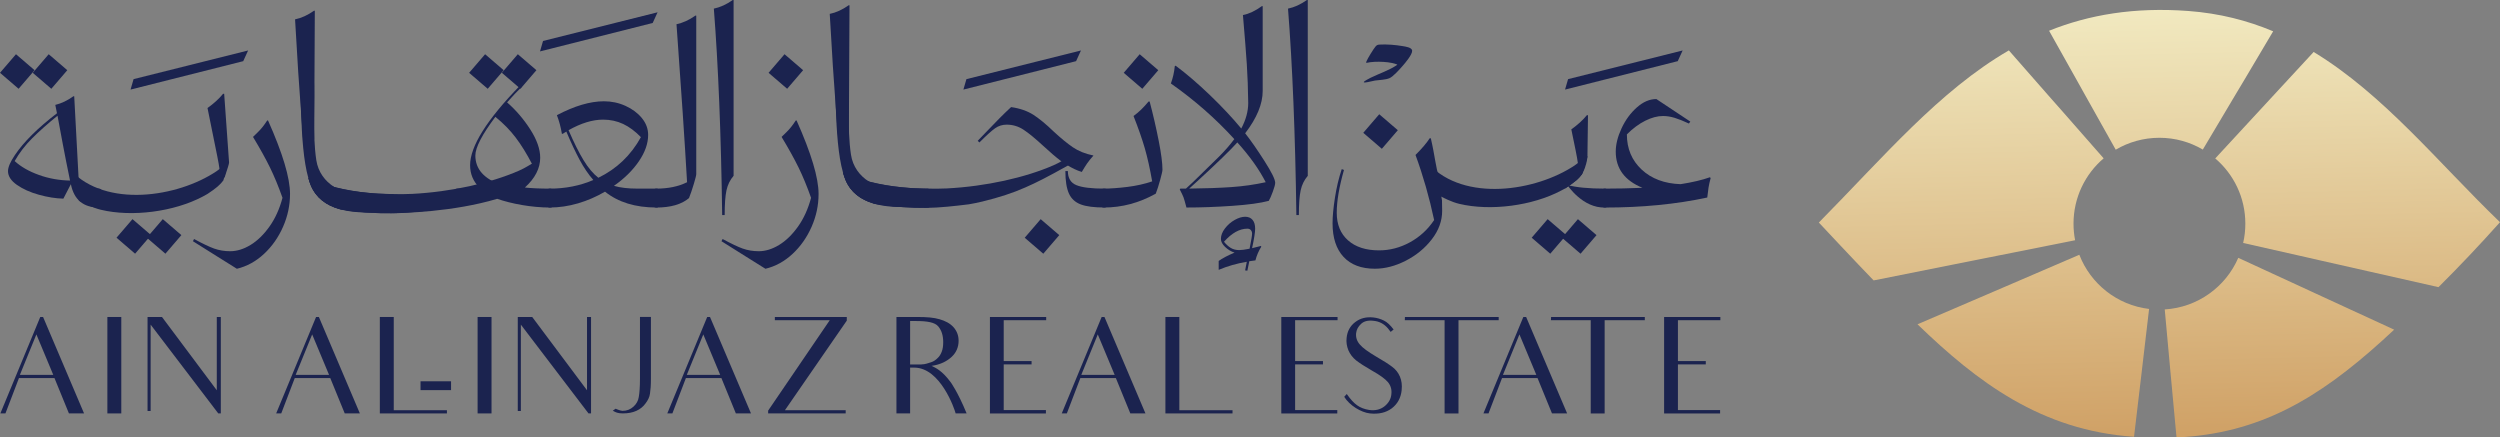 <svg xmlns="http://www.w3.org/2000/svg" xmlns:xlink="http://www.w3.org/1999/xlink" id="Layer_1" data-name="Layer 1" viewBox="0 0 1199.74 209.92"><rect x="0" y="0" width="1199.74" height="209.92" fill="#808080" stroke="none"/><defs><style>      .cls-1 {        fill: url(#linear-gradient-5);      }      .cls-2 {        fill: url(#linear-gradient-4);      }      .cls-3 {        fill: url(#linear-gradient-3);      }      .cls-4 {        fill: url(#linear-gradient-2);      }      .cls-5 {        fill: url(#linear-gradient);      }      .cls-6 {        fill: #1b234f;      }    </style><linearGradient id="linear-gradient" x1="1128.42" y1="-34.29" x2="1134.68" y2="228.74" gradientUnits="userSpaceOnUse"><stop offset="0" stop-color="#f7f6d0"></stop><stop offset="1" stop-color="#cc995c"></stop></linearGradient><linearGradient id="linear-gradient-2" x1="1089.44" y1="-33.36" x2="1095.71" y2="229.67" xlink:href="#linear-gradient"></linearGradient><linearGradient id="linear-gradient-3" x1="971.43" y1="-30.55" x2="977.69" y2="232.48" xlink:href="#linear-gradient"></linearGradient><linearGradient id="linear-gradient-4" x1="938.31" y1="-29.76" x2="944.57" y2="233.27" xlink:href="#linear-gradient"></linearGradient><linearGradient id="linear-gradient-5" x1="1036" y1="-32.09" x2="1042.26" y2="230.94" xlink:href="#linear-gradient"></linearGradient></defs><g><g><path class="cls-6" d="M26.13,181.43H9.1l-6.49,16.97H.17l19.15-46.28h1.35l19.67,46.28h-7.26c-2.44-5.98-3.47-8.48-3.47-8.48l-3.47-8.48ZM25.56,179.89l-8.1-19.41-7.91,19.41h16Z"></path><path class="cls-6" d="M58.21,152.12v46.28h-6.68v-46.28h6.68Z"></path><path class="cls-6" d="M105.97,152.12v46.28h-1.22l-32.46-42.61v41.46h-1.48v-45.12h6.94l26.29,35.16v-35.16h1.93Z"></path><path class="cls-6" d="M158.49,181.43h-17.03l-6.49,16.97h-2.44l19.15-46.28h1.35l19.67,46.28h-7.26c-2.44-5.98-3.47-8.48-3.47-8.48l-3.47-8.48ZM157.91,179.89l-8.1-19.41-7.91,19.41h16Z"></path><path class="cls-6" d="M214.48,196.86v1.54h-32.2v-46.28h6.68v44.74h25.52Z"></path><path class="cls-6" d="M201.81,182.98h14.65v4.24h-14.65v-4.24Z"></path><path class="cls-6" d="M235.88,152.12v46.28h-6.68v-46.28h6.68Z"></path><path class="cls-6" d="M283.64,152.12v46.28h-1.22l-32.46-42.61v41.46h-1.48v-45.12h6.94l26.29,35.16v-35.16h1.93Z"></path><path class="cls-6" d="M312.38,152.12v29.63c0,3.15-.19,5.46-.45,7.13-.19,1.61-.96,3.15-2.12,4.69-1.09,1.54-2.57,2.76-4.43,3.6-1.86.84-4.05,1.22-6.49,1.22s-3.41-.51-4.82-1.29l1.35-.96c2.31,1.03,3.34,1.03,3.34,1.03,2.06,0,3.79-.71,5.21-1.99s2.31-2.83,2.57-4.63c.32-1.74.58-4.69.58-8.81v-29.63h5.27Z"></path><path class="cls-6" d="M346.19,181.43h-17.03l-6.49,16.97h-2.44l19.15-46.28h1.35l19.67,46.28h-7.26c-2.44-5.98-3.47-8.48-3.47-8.48l-3.47-8.48ZM345.61,179.89l-8.1-19.41-7.91,19.41h16Z"></path><path class="cls-6" d="M405.84,196.86v1.54h-37.21v-1.35l29.57-43.39h-26.35v-1.54h34.52v1.74l-29.69,43h29.18Z"></path><path class="cls-6" d="M440.3,152.12c4.37,0,7.91.26,10.6,1.09,2.7.77,4.95,1.93,6.62,3.73,1.67,1.86,2.51,4.05,2.51,6.62,0,2.96-1.09,5.59-3.28,7.65-2.25,2.12-5.46,3.79-9.71,4.37,1.86.9,4.95,2.12,9.19,7.84,0,0,3.41,4.63,7.65,14.98h-5.27c-.51-2.12-7.33-21.98-19.86-21.98h-1.99v21.98h-6.56v-46.28h10.09ZM442.16,174.88c1.8,0,3.34-.64,4.63-1.03,1.35-.39,2.44-1.29,3.21-2.06.84-.77,1.48-1.8,1.93-3.02.51-1.29.71-2.76.71-4.56,0-3.21-.77-5.66-2.38-7.58-1.61-1.93-5.27-2.57-10.61-2.57h-2.89v20.83h5.4Z"></path><path class="cls-6" d="M487.73,196.8h14.2v1.61h-26.87v-46.28h27v1.54h-20.38v19.6h13.37v1.61h-13.37v21.92h6.04Z"></path><path class="cls-6" d="M535.49,181.43h-17.03l-6.49,16.97h-2.44l19.15-46.28h1.35l19.67,46.28h-7.26c-2.44-5.98-3.47-8.48-3.47-8.48l-3.47-8.48ZM534.92,179.89l-8.1-19.41-7.91,19.41h16Z"></path><path class="cls-6" d="M591.48,196.86v1.54h-32.2v-46.28h6.68v44.74h25.52Z"></path><path class="cls-6" d="M627.55,196.8h14.21v1.61h-26.87v-46.28h27v1.54h-20.37v19.6h13.37v1.61h-13.37v21.92h6.04Z"></path><path class="cls-6" d="M672.67,187.15c-.39,3.79-1.99,6.68-4.76,8.81-2.76,2.06-6.24,2.89-10.48,2.44-4.24-.45-9.83-3.86-12.34-7.97l1.22-1.35c3.47,4.95,6.11,6.88,10.73,7.65,3.09.45,5.59-.26,7.52-1.86,1.86-1.54,2.96-3.47,3.15-5.66.26-2.19-.26-4.11-1.61-5.78-1.35-1.61-3.92-3.47-7.71-5.59-3.34-1.93-5.85-3.54-7.58-4.88-1.67-1.35-2.89-2.96-3.73-4.88-.77-1.93-1.09-3.92-.84-5.98.32-3.15,1.67-5.66,4.11-7.52,2.38-1.86,5.27-2.57,8.61-2.25,1.86.19,3.53.71,5.14,1.48,1.61.77,3.15,2.25,4.69,4.31l-1.41,1.16c-.39-.58-.84-1.16-1.29-1.67-1.86-2.19-4.18-3.41-6.94-3.66-2.64-.32-4.63.19-5.98,1.48-1.41,1.29-2.18,2.76-2.38,4.5-.19,1.99.39,3.79,1.8,5.4,1.35,1.61,3.92,3.47,7.71,5.72,3.6,2.06,6.17,3.73,7.78,4.95,1.67,1.22,2.89,2.76,3.73,4.69.84,1.99,1.09,4.11.84,6.49Z"></path><path class="cls-6" d="M719.21,153.67h-19.28v44.74h-6.68v-44.74h-19.09l.06-1.54h44.99v1.54Z"></path><path class="cls-6" d="M737.85,181.43h-17.03l-6.49,16.97h-2.44l19.15-46.28h1.35l19.67,46.28h-7.26c-2.44-5.98-3.47-8.48-3.47-8.48l-3.47-8.48ZM737.27,179.89l-8.1-19.41-7.91,19.41h16Z"></path><path class="cls-6" d="M789.34,153.67h-19.28v44.74h-6.68v-44.74h-19.09l.06-1.54h44.99v1.54Z"></path><path class="cls-6" d="M811.26,196.8h14.21v1.61h-26.87v-46.28h27v1.54h-20.37v19.6h13.37v1.61h-13.37v21.92h6.04Z"></path></g><g><path class="cls-6" d="M48.56,91.59v6.81c0,.8-.36,1.2-1.07,1.2-7.47,0-11.97-3.74-13.48-11.21l-3.6,6.94c-3.65-.09-7.57-.71-11.75-1.87-4.18-1.16-7.7-2.74-10.55-4.74-2.85-2-4.27-4.21-4.27-6.61,0-1.87,1.11-4.45,3.34-7.74,4.18-6.23,10.9-12.9,20.16-20.02l-.8-4.01c2.94-.71,5.83-2.09,8.68-4.14h.4l2.27,42.45c1.87,1.25,5.07,1.87,9.61,1.87.71,0,1.07.36,1.07,1.07ZM18.72,83.98c4.76,1.69,9.72,2.58,14.89,2.67-.71-3.29-1.33-6.36-1.87-9.21-.53-2.85-1.07-5.61-1.6-8.28l-2.54-13.62c-4.72,3.83-8.77,7.43-12.15,10.81-3.38,3.38-6.19,7.03-8.41,10.95,3.03,2.76,6.92,4.98,11.68,6.67Z"></path><path class="cls-6" d="M102.79,119.29c2.36.84,4.92,1.27,7.68,1.27,3.2,0,6.45-1,9.75-3,3.29-2,6.32-4.94,9.08-8.81,2.76-3.87,4.85-8.48,6.27-13.82-1.96-5.52-3.96-10.37-6.01-14.55-2.05-4.18-4.76-9.08-8.14-14.68.09-.09.89-.87,2.4-2.34,1.51-1.47,2.98-3.32,4.41-5.54h.4c7.03,15.76,10.55,27.5,10.55,35.25,0,5.43-1.11,10.68-3.34,15.75-2.22,5.07-5.27,9.41-9.14,13.02-3.87,3.6-8.21,5.98-13.02,7.14l-9.61-6.01c-2.76-1.78-6.59-4.18-11.48-7.21l.53-1.07c4.1,2.22,7.32,3.76,9.68,4.61Z"></path><path class="cls-6" d="M265.24,91.59v6.81c0,.8-.36,1.2-1.07,1.2-9.35,0-18.9-1.88-25.57-4.19-21.16,6.35-45.46,6.85-49.9,6.85-.89,0,.17-.78.17-1.67l29.12-8.87c0-.35.13-.64.4-.87.27-.22.58-.33.94-.33,4.09,0,7.7-.13,10.81-.4-3.03-3.03-4.54-6.63-4.54-10.82,0-9.08,8.01-21.85,24.03-38.32l.8.67c-1.96,1.87-4.32,4.36-7.08,7.48,4.27,3.74,7.99,8.08,11.15,13.02,3.16,4.94,4.74,9.46,4.74,13.55,0,5.07-2.45,9.84-7.34,14.29,3.21.36,7.3.53,12.28.53.71,0,1.07.36,1.07,1.07ZM240.81,88.78c5.16-1.96,10.01-5.29,14.55-10.01-2.58-4.98-5.21-9.23-7.88-12.75-2.67-3.52-5.92-6.83-9.75-9.95-6.41,8.55-9.61,14.73-9.61,18.56,0,6.59,4.23,11.3,12.68,14.15Z"></path><path class="cls-6" d="M316.37,91.72v6.54c0,.89-.44,1.33-1.33,1.33-10.15,0-18.38-2.54-24.7-7.61-4.1,2.4-8.41,4.27-12.95,5.61-4.54,1.33-9.08,2-13.62,2-.8,0-1.2-.44-1.2-1.33v-6.54c0-.35.11-.64.33-.87s.51-.33.87-.33c7.56,0,14.55-1.38,20.96-4.14-2.4-2.76-4.61-6.01-6.61-9.75-2-3.74-4.12-8.23-6.34-13.49l-1.73,1.07h-.4c-.53-3.2-1.33-6.18-2.4-8.94,8.45-4.45,15.97-6.67,22.56-6.67,3.65,0,7.1.73,10.35,2.2,3.25,1.47,5.87,3.43,7.88,5.87,2,2.45,3,5.14,3,8.08,0,4.1-1.49,8.32-4.47,12.68-2.98,4.36-6.97,8.28-11.95,11.75,3.02.89,6.72,1.33,11.08,1.33h9.35c.89,0,1.33.4,1.33,1.2ZM272.85,62.48c2.58,5.96,4.98,10.77,7.21,14.42,2.22,3.65,4.58,6.45,7.08,8.41,8.81-4.27,15.62-10.77,20.43-19.49-2.76-2.85-5.61-4.96-8.54-6.34-2.94-1.38-6.14-2.07-9.61-2.07-5.07,0-10.59,1.69-16.56,5.07Z"></path><path class="cls-6" d="M334.13,83.58c0,.53-.38,2.07-1.14,4.6-.76,2.54-1.53,4.83-2.34,6.88-3.56,3.03-8.81,4.54-15.75,4.54-.8,0-1.2-.4-1.2-1.2v-6.81c0-.71.4-1.07,1.2-1.07,5.79,0,10.72-1.02,14.82-3.07-1.07-18.69-2.76-43.97-5.07-75.83,3.03-.62,6.05-2,9.08-4.14h.4v76.1Z"></path><path class="cls-6" d="M352.04,84.38c-1.69,1.96-2.82,4.27-3.4,6.94-.58,2.67-.87,6.63-.87,11.88h-1.2c-.53-38.81-1.87-71.83-4-99.06,3.02-.62,6.05-2,9.08-4.14h.4v84.38Z"></path><path class="cls-6" d="M356.45,119.29c2.36.84,4.92,1.27,7.67,1.27,3.21,0,6.45-1,9.75-3,3.29-2,6.32-4.94,9.08-8.81,2.76-3.87,4.85-8.48,6.28-13.82-1.96-5.52-3.96-10.37-6.01-14.55-2.05-4.18-4.76-9.08-8.14-14.68.09-.09.89-.87,2.4-2.34,1.51-1.47,2.98-3.32,4.4-5.54h.4c7.03,15.76,10.55,27.5,10.55,35.25,0,5.43-1.11,10.68-3.34,15.75-2.23,5.07-5.27,9.41-9.14,13.02-3.87,3.6-8.21,5.98-13.02,7.14l-9.61-6.01c-2.76-1.78-6.59-4.18-11.48-7.21l.53-1.07c4.1,2.22,7.32,3.76,9.68,4.61Z"></path><path class="cls-6" d="M402.01,64.1l5.35.22.31-61.79h-.4c-3.03,2.14-6.05,3.52-9.08,4.14l.8,13.35c.83,15.79,2.12,30.48,3.02,44.08Z"></path><path class="cls-6" d="M519.15,82.51c.89-1.52,1.7-2.83,2.46-3.95.76-1.1,1.81-2.41,3.14-3.93-3.93-.81-7.2-2.12-9.87-3.95-2.67-1.81-5.79-4.37-9.35-7.67-3.48-3.38-6.68-5.99-9.55-7.88-2.91-1.86-6.47-3.12-10.76-3.74-3.12,2.85-7.33,7.09-12.67,12.7l-3.35,3.48.81.79c3.38-3.38,5.89-5.65,7.54-6.81s3.51-1.73,5.55-1.73c2.93,0,5.65.81,8.14,2.46,2.49,1.65,5.6,4.21,9.35,7.67,3.38,3.12,6.2,5.55,8.48,7.25.65.5,1.26.94,1.81,1.31-.23.19-.45.35-.68.54.08.12.15.24.23.36,0,.09.01.18,0,.27,0,.1,0,.2,0,.31,0,.15,0,.31,0,.46.08-.06.15-.11.23-.18.45-.37.92-.73,1.39-1.1,2.41,1.52,4.76,2.64,7.09,3.35Z"></path><path class="cls-6" d="M530.09,90.52c-6.34,0-10.84-.55-13.56-1.68-2.7-1.1-4.06-3.35-4.06-6.75h-1.2c0,4.74.58,8.32,1.73,10.84,1.15,2.49,3.06,4.21,5.68,5.18,2.62.99,6.44,1.47,11.41,1.47.71,0,1.07-.39,1.07-1.18v-6.81c0-.73-.37-1.07-1.07-1.07Z"></path><path class="cls-6" d="M556.06,67.56c1.2,6.14,1.8,10.77,1.8,13.88,0,.62-.36,2.23-1.07,4.81-.71,2.58-1.42,4.81-2.13,6.67-7.92,4.45-16.24,6.67-24.97,6.67-.8,0-1.2-.4-1.2-1.2v-6.81c0-.71.4-1.07,1.2-1.07,3.2,0,6.96-.27,11.28-.8,4.32-.53,8.3-1.42,11.95-2.67-1.07-6.14-2.25-11.43-3.54-15.89-1.29-4.45-3.09-9.61-5.41-15.49,2.4-1.69,4.81-4.01,7.21-6.94h.53c1.69,6.41,3.14,12.68,4.34,18.83Z"></path><path class="cls-6" d="M606.75,77.17c3.47,5.43,5.21,8.94,5.21,10.55,0,.8-.38,2.22-1.14,4.27-.76,2.05-1.4,3.52-1.94,4.4-4,1.07-9.86,1.87-17.55,2.4-7.7.53-15.02.8-21.96.8-.62-2.4-1.09-4.02-1.4-4.87-.31-.84-.92-2.11-1.8-3.8l.27-.4h2.67l3.47-3.2c5.34-5.16,9.46-9.19,12.35-12.08,2.89-2.89,5.36-5.72,7.41-8.48-8.9-9.79-19.05-18.69-30.44-26.7.98-2.67,1.6-5.43,1.87-8.28l.4-.27c5.25,3.92,10.75,8.64,16.49,14.15,5.74,5.52,10.75,10.86,15.02,16.02,2.22-4.18,3.34-8.28,3.34-12.28-.09-6.76-.31-12.9-.67-18.42-.36-5.52-.98-13.44-1.87-23.76,2.85-.53,5.87-1.96,9.08-4.27h.4v40.72c0,6.23-2.8,12.99-8.41,20.29,2.67,3.38,5.74,7.79,9.21,13.22ZM590.99,89.78c5.7-.4,11.17-1.18,16.42-2.34-3.2-6.23-7.74-12.59-13.62-19.09-3.29,3.65-9.48,9.66-18.56,18.02l-4.54,4.14c7.83-.09,14.6-.33,20.29-.73ZM602.48,124.96l-2.94.4c-.09.35-.4,1.87-.94,4.54l-1.07-.13.8-4.14c-4.81.8-9.3,2.09-13.49,3.87v-4.27c1.69-1.24,4.23-2.58,7.61-4-1.69-.53-3.21-1.45-4.54-2.74-1.33-1.29-2-2.56-2-3.8,0-1.69.64-3.38,1.94-5.07,1.29-1.69,2.85-3.05,4.67-4.07,1.82-1.02,3.49-1.53,5.01-1.53s2.69.49,3.54,1.47c.85.98,1.27,2.4,1.27,4.27,0,1.69-.49,4.81-1.47,9.34l4.27-1.07.13.4c-1.25,1.96-2.18,4.14-2.8,6.54ZM599.67,119.36c.8-4.01,1.2-6.41,1.2-7.21,0-.72-.2-1.29-.6-1.74-.4-.45-.96-.67-1.67-.67-3.74,0-7.47,2.09-11.21,6.27.98,1.24,2.05,2.22,3.21,2.94,1.16.71,2.54,1.07,4.14,1.07,1.07,0,2.71-.22,4.94-.67Z"></path><path class="cls-6" d="M627.6,84.38c-1.69,1.96-2.83,4.27-3.41,6.94-.58,2.67-.87,6.63-.87,11.88h-1.2c-.53-38.81-1.87-71.83-4.01-99.06,3.02-.62,6.05-2,9.08-4.14h.4v84.38Z"></path><path class="cls-6" d="M691.09,90.83c-.28-1.92-.42-3.84-.5-5.77-1.65-4.9-1.94-10.14-3.95-18.71h-.53c-1.42,2.22-3.69,4.9-6.81,8.01,3.65,9.97,6.63,20.38,8.94,31.24-3.03,4.54-6.9,8.1-11.62,10.68-4.72,2.58-9.66,3.87-14.82,3.87-6.32,0-11.28-1.6-14.89-4.81s-5.41-7.61-5.41-13.22,1.16-12.46,3.47-20.56l-1.07-.4c-1.42,4.27-2.52,8.86-3.27,13.75-.76,4.89-1.14,8.99-1.14,12.28,0,6.94,1.76,12.3,5.27,16.09,3.52,3.78,8.52,5.68,15.02,5.68,4.89,0,9.86-1.29,14.89-3.87,5.03-2.58,9.19-6.01,12.48-10.28,3.29-4.27,4.94-8.81,4.94-13.62,0-1.12-.03-3.64-.08-5.07-.35-1.76-.68-3.53-.95-5.3Z"></path><path class="cls-6" d="M757.66,83.35c.66-.4,1.33-.77,2.02-1.12,1.4-4.13,2.12-6.51,2.12-7.07l.27-19.89h-.53c-1.96,2.4-4.45,4.67-7.47,6.81.35,1.69,1.04,5.05,2.07,10.08,1.01,4.97,1.52,8.7,1.53,11.19Z"></path><path class="cls-6" d="M771.38,91.59c0-.59-.5-1.07-1.09-1.07-7.82,0-13.86-.58-18.13-1.74,0,0,7.31,11.22,18.16,10.81.71-.03,1.07-.4,1.07-1.2v-6.81Z"></path><path class="cls-6" d="M820.91,85.58c-.44,1.6-.78,3.09-1,4.47-.22,1.38-.42,2.96-.6,4.74-14.87,3.21-31.29,4.81-49.26,4.81-.8,0-1.2-.4-1.2-1.2v-6.81c0-.71.4-1.07,1.2-1.07,5.96,0,12.02-.13,18.16-.4-8.54-3.47-12.82-9.26-12.82-17.36,0-3.47.94-7.21,2.8-11.21,1.87-4.01,4.32-7.34,7.34-10.01,3.02-2.67,6.14-4.01,9.35-4.01l16.29,10.81-.67.94c-2.67-1.24-4.96-2.16-6.88-2.74-1.91-.58-3.76-.87-5.54-.87-2.67,0-5.52.76-8.54,2.27-3.03,1.51-5.96,3.69-8.81,6.54,0,6.85,2.36,12.48,7.08,16.89,4.72,4.4,10.95,6.74,18.69,7.01,5.7-.89,10.41-2,14.15-3.34l.27.53Z"></path><path class="cls-6" d="M761.68,74.24c-.03.13-.08.26-.1.39-.42,1.54-.81,3.09-1.26,4.63-.26.99-.55,1.99-.84,2.98,0,.03,0,.05-.03.08-.13.47-.26.92-.39,1.39-.44.65-1.34,1.7-2.96,3.12-1.13.94-2.59,2.04-4.53,3.3-.03.03-.08.05-.13.08-.1.08-.21.13-.31.18-.71.42-1.39.79-1.99,1.1-13.72,7.25-33.85,9.95-48.95,6.31-3.85-.94-7.02-2.72-10.42-4.29-.03-.13-.05-.26-.08-.39-.44-2.04-.99-4.06-1.57-6.07-.55-2.02-1.15-4.03-1.73-6.05-.21-.71-.39-1.41-.6-2.12,16.91,18.06,51.15,13.06,69.97.45.42-.29.92-.65,1.44-1.07.44-.37.94-.81,1.47-1.26.03-.03.05-.05.08-.08.08-.05.13-.1.21-.18.81-.71,1.65-1.49,2.51-2.3.08-.05.13-.13.21-.18Z"></path><path class="cls-6" d="M512.76,79.27c.08-.1.16-.21.08-.03-.03.03-.05.03-.08.03Z"></path><path class="cls-6" d="M514.75,74.24c-.05.13-.13.26-.18.39-.63,1.54-1.23,3.09-1.94,4.63-.03.08-.03.1,0,.1-9.95,5.58-15.26,8.27-20.6,10.6-5.81,2.59-12.67,4.84-20.58,6.75-2.12.52-4.32.97-6.52,1.34-6.68.81-13.85,1.65-20.55,1.73-3.72.05-7.36-.1-10.86-.37-.42-.03-.84-.05-1.26-.1h-.08c-4.21-.37-8.27-.89-12.2-1.52-.24-.03-.47-.08-.68-.13-6.2-1.81-11.07-5.34-13.56-11.36-.45-1.07-.84-2.25-1.18-3.51-.03-.03-.03-.05-.03-.08.92.47,1.86.89,2.83,1.28.16.05.31.13.44.18,2.96,1.23,6.13,2.25,9.45,3.09,5,1.28,10.31,2.15,15.84,2.64.94.1,1.88.18,2.77.24.76.08,1.52.1,2.28.16,2.09.1,4.19.18,6.31.21h1.13c2.8.05,5.65.08,8.53-.08h.18c18.85-.97,37.7-5.18,51.31-11.13.65-.29,1.41-.65,2.23-1.07.58-.31,1.2-.68,1.88-1.05.13-.08.26-.13.37-.21.05-.03.08-.05.13-.08.13-.05.21-.1.31-.18,1.26-.71,2.54-1.49,3.87-2.3.13-.05.21-.13.34-.18Z"></path><path class="cls-6" d="M761.79,75.16s0,.1-.03.29c-.08.97-.52,4.32-2.23,7.49,0,0-.03.05-.05.13-.03.08-.08.16-.16.26-.08.18-.18.37-.31.55.03-.05.03-.1.05-.16-.44.65-1.34,1.7-2.96,3.12l1.54-3.61.97-2.28.13-4.03.03-.29.26-8.11,2.43,5.92.1.21.21.52Z"></path><path class="cls-6" d="M759.54,82.93s-.03.05-.05.13c-.03.08-.08.16-.16.26-.05.1-.13.24-.26.39-.44.65-1.34,1.7-2.96,3.12-1.13.94-2.59,2.04-4.53,3.3-.03.03-.08.05-.13.08-.08.08-.16.13-.26.18h-.05l-6.36-.29,12.7-9.79.44-.34.76-2.98.1-.37.13-.55.05.65.52,5.52v.08l.05.6Z"></path><path class="cls-6" d="M397.95,79.16s.03.08.03.1l-.08-.13s.03.03.05.03Z"></path><path class="cls-6" d="M445.85,99.58c-4.42.13-8.56.05-12.33-.16-.63-.03-1.26-.08-1.88-.1-4.27-.31-8.09-.81-11.41-1.39-.31-.05-.63-.16-.92-.26-6.2-1.81-11.07-5.34-13.56-11.36-.45-1.07-.84-2.25-1.18-3.51.92.42,1.86.81,2.8,1.2.16.05.31.13.44.18,3.01,1.18,6.13,2.15,9.19,2.93,5.76,1.47,11.39,2.33,16.1,2.8.94.1,1.88.18,2.77.24.79.08,1.57.13,2.28.16,2.85.18,5.05.21,6.31.21h1.13l-1.6,3.43,1.86,5.63Z"></path><path class="cls-6" d="M426.45,90.24c-3.3-.29-6.47-1.31-9.19-2.96-.08-.05-.18-.1-.26-.16-4.48-2.77-7.75-7.23-8.61-12.83-1.99-13.17-.45-27.77-1.26-40.97-.52-8.57-1.09-17.29-1.77-25.98-2.21.84-4.4,1.73-6.66,2.38.63,4.05,1.17,7.74,1.41,10.7,1.26,15.97-.1,46.33,4.42,62.3,0,.03,0,.05.03.08.34,1.26.73,2.43,1.18,3.51,2.49,6.02,7.36,9.55,13.56,11.36.29.1.6.21.92.26,3.48.94,7.36,1.36,11.41,1.39h.63c1.02,0,2.04-.03,3.06-.08v-8.69c-2.96.03-5.92-.05-8.87-.31Z"></path><path class="cls-6" d="M145.42,66.72l5.35.22.31-61.79h-.4c-3.03,2.14-6.05,3.52-9.08,4.14l.8,13.35c.83,15.79,2.12,30.48,3.02,44.08Z"></path><path class="cls-6" d="M258.16,76.86c-.05.13-.13.26-.18.39-.63,1.54-1.23,3.09-1.94,4.63-.03.08-.03.1,0,.1-9.95,5.58-15.26,8.27-20.6,10.6-5.81,2.59-12.67,4.84-20.58,6.75-2.12.52-4.32.97-6.52,1.34-6.68.81-13.85,1.65-20.55,1.73-3.72.05-7.36-.1-10.86-.37-.42-.03-.84-.05-1.26-.1h-.08c-4.21-.37-8.27-.89-12.2-1.52-.24-.03-.47-.08-.68-.13-6.2-1.81-11.07-5.34-13.56-11.36-.45-1.07-.84-2.25-1.18-3.51-.03-.03-.03-.05-.03-.08.92.47,1.86.89,2.83,1.28.16.05.31.13.44.18,2.96,1.23,6.13,2.25,9.45,3.09,5,1.28,10.31,2.15,15.84,2.64.94.1,1.88.18,2.77.24.76.08,1.52.1,2.28.16,2.09.1,4.19.18,6.31.21h1.13c2.8.05,5.65.08,8.53-.08h.18c18.85-.97,37.7-5.18,51.31-11.13.65-.29,1.41-.65,2.23-1.07.58-.31,1.2-.68,1.88-1.05.13-.08.26-.13.37-.21.05-.03.08-.05.13-.08.13-.05.21-.1.31-.18,1.26-.71,2.54-1.49,3.87-2.3.13-.05.21-.13.34-.18Z"></path><path class="cls-6" d="M189.26,102.2c-4.42.13-8.56.05-12.33-.16-.63-.03-1.26-.08-1.88-.1-4.27-.31-8.09-.81-11.41-1.39-.31-.05-.63-.16-.92-.26-6.2-1.81-11.07-5.34-13.56-11.36-.45-1.07-.84-2.25-1.18-3.51.92.42,1.86.81,2.8,1.2.16.05.31.13.44.18,3.01,1.18,6.13,2.15,9.19,2.93,5.76,1.47,11.39,2.33,16.1,2.8.94.1,1.88.18,2.77.24.79.08,1.57.13,2.28.16,2.85.18,5.05.21,6.31.21h1.13l-1.6,3.43,1.86,5.63Z"></path><path class="cls-6" d="M169.86,92.85c-3.3-.29-6.47-1.31-9.19-2.96-.08-.05-.18-.1-.26-.16-4.48-2.77-7.75-7.23-8.61-12.83-1.99-13.17-.45-27.77-1.26-40.97-.52-8.57-1.09-17.29-1.77-25.98-2.21.84-4.4,1.73-6.66,2.38.63,4.05,1.17,7.74,1.41,10.7,1.26,15.97-.1,46.33,4.42,62.3,0,.03,0,.05.03.08.34,1.26.73,2.43,1.18,3.51,2.49,6.02,7.36,9.55,13.56,11.36.29.1.6.21.92.26,3.48.94,7.36,1.36,11.41,1.39h.63c1.02,0,2.04-.03,3.06-.08v-8.69c-2.96.03-5.92-.05-8.87-.31Z"></path><path class="cls-6" d="M105.79,86.19c.66-.4,1.33-.77,2.02-1.12,1.4-4.13,2.12-6.51,2.12-7.07l-2.35-32.98h-.53c-1.96,2.4-4.45,4.67-7.47,6.81.35,1.69,3.66,18.14,4.69,23.17,1.01,4.97,1.52,8.7,1.53,11.19Z"></path><path class="cls-6" d="M109.82,77.09c-.03.13-.08.26-.1.39-.42,1.54-.81,3.09-1.26,4.63-.26.99-.55,1.99-.84,2.98,0,.03,0,.05-.03.08-.13.47-.26.92-.39,1.39-.44.65-1.34,1.7-2.96,3.12-1.13.94-2.59,2.04-4.53,3.3-.03.03-.08.05-.13.08-.1.08-.21.13-.31.18-.71.42-1.39.79-1.99,1.1-13.72,7.25-33.85,9.95-48.95,6.31-3.85-.94-7.02-2.72-10.42-4.29-.03-.13-.05-.26-.08-.39-.44-2.04-.99-4.06-1.57-6.07-.55-2.02-1.15-4.03-1.73-6.05-.21-.71-.39-1.41-.6-2.12,16.91,18.06,51.15,13.06,69.97.45.42-.29.92-.65,1.44-1.07.44-.37.94-.81,1.47-1.26.03-.03.05-.05.08-.08.08-.05.13-.1.21-.18.81-.71,1.65-1.49,2.51-2.3.08-.05.13-.13.21-.18Z"></path></g><rect class="cls-6" x="737.45" y="107.57" width="11.76" height="11.76" transform="translate(172.86 603.32) rotate(-49.33)"></rect><rect class="cls-6" x="494.16" y="107.57" width="11.76" height="11.76" transform="translate(88.12 418.8) rotate(-49.33)"></rect><rect class="cls-6" x="751.98" y="107.57" width="11.76" height="11.76" transform="translate(177.92 614.35) rotate(-49.33)"></rect><rect class="cls-6" x="58.33" y="107.57" width="11.76" height="11.76" transform="translate(-63.69 88.22) rotate(-49.33)"></rect><rect class="cls-6" x="72.87" y="107.57" width="11.76" height="11.76" transform="translate(-58.62 99.25) rotate(-49.33)"></rect><rect class="cls-6" x="656.63" y="57.22" width="11.76" height="11.76" transform="translate(182.9 524.49) rotate(-49.33)"></rect><rect class="cls-6" x="541.67" y="28.43" width="11.76" height="11.76" transform="translate(164.7 427.26) rotate(-49.33)"></rect><rect class="cls-6" x="18.12" y="28.43" width="11.76" height="11.76" transform="translate(-17.66 30.16) rotate(-49.33)"></rect><rect class="cls-6" x="2.41" y="28.43" width="11.76" height="11.76" transform="translate(-23.13 18.24) rotate(-49.33)"></rect><rect class="cls-6" x="243.25" y="28.43" width="11.76" height="11.76" transform="translate(60.75 200.91) rotate(-49.33)"></rect><rect class="cls-6" x="227.54" y="28.43" width="11.76" height="11.76" transform="translate(55.28 189) rotate(-49.33)"></rect><rect class="cls-6" x="371.24" y="28.43" width="11.76" height="11.76" transform="translate(105.33 297.99) rotate(-49.33)"></rect><polygon class="cls-6" points="752.51 37.98 751.06 42.99 805.15 29.35 807.49 24.22 752.51 37.98"></polygon><polygon class="cls-6" points="463.78 37.98 462.33 42.99 516.41 29.35 518.75 24.22 463.78 37.98"></polygon><polygon class="cls-6" points="260.6 19.66 259.15 24.67 313.23 11.02 315.57 5.9 260.6 19.66"></polygon><polygon class="cls-6" points="64.1 37.98 62.65 42.99 116.73 29.35 119.07 24.22 64.1 37.98"></polygon><path class="cls-6" d="M673.14,31.6c-1.38,1.58-4.61,5.25-6.4,5.95-2.03.8-4.69.77-6.86,1.1-1.44.22-3.51.88-4.87.94-.18,0-.54,0-.53-.21.01-.41,2.75-1.8,3.25-2.05,4.23-2.08,8.88-3.53,12.82-6.23,0-.26-1.94-.75-2.31-.83-1.32-.3-3.05-.5-4.4-.57-2.67-.14-5.6-.1-8.2.49-.06-.34.06-.59.18-.89.54-1.33,3.34-5.87,4.29-6.98.59-.69,1.01-.86,1.9-.92,3.36-.22,7.74.14,11.06.72,1.31.23,4.5.59,4.61,2.19.13,1.87-3.31,5.88-4.55,7.3Z"></path></g><g><path class="cls-5" d="M1199.74,106.63c-9.5,10.64-19.34,21.06-29.52,31.17l-56.61-12.79-6.85-1.57-30.28-6.84c.69-2.98,1.05-6.07,1.05-9.26,0-12.54-5.59-23.76-14.44-31.31l21.06-22.79,4.74-5.13,21.42-23.17c33.78,20.49,59.91,53.29,89.43,81.7Z"></path><path class="cls-4" d="M1148.95,158.2c-1.88,1.75-3.78,3.5-5.67,5.22-30.97,28.01-59.21,44.72-98.78,46.51l-2.17-23.48-.65-6.97-2.83-30.99c15.85-.95,29.29-10.87,35.29-24.76l28.26,13.02,6.34,2.93,40.23,18.53Z"></path><path class="cls-3" d="M1031.34,148.26l-3.63,30.92-.82,6.93-2.78,23.48s-.02.02-.02.02c-44.56-3.01-75.27-26.34-103.89-53.98l42.65-18.31,6.46-2.78,28.55-12.28c5.38,13.92,18.13,24.19,33.47,26Z"></path><path class="cls-2" d="M995.07,107.34c0,2.71.26,5.38.77,7.95l-30.45,6.08-6.88,1.36-59.36,11.84c-7.77-7.95-26.29-27.77-26.29-27.77,31.15-31.54,57.64-63.14,91.18-82.61l20.42,23.27,4.63,5.23,20.44,23.3c-8.85,7.55-14.46,18.79-14.46,31.35Z"></path><path class="cls-1" d="M1090.88,15.02l-14.31,24.12-3.6,6-15.85,26.64c-6.12-3.6-13.23-5.66-20.83-5.66s-14.82,2.08-20.96,5.72l-15.14-27-3.42-6.13-13.43-23.96c19.13-7.67,40.86-11.41,66.82-9.48,14.95,1.11,28.37,4.56,40.72,9.75Z"></path></g></svg>